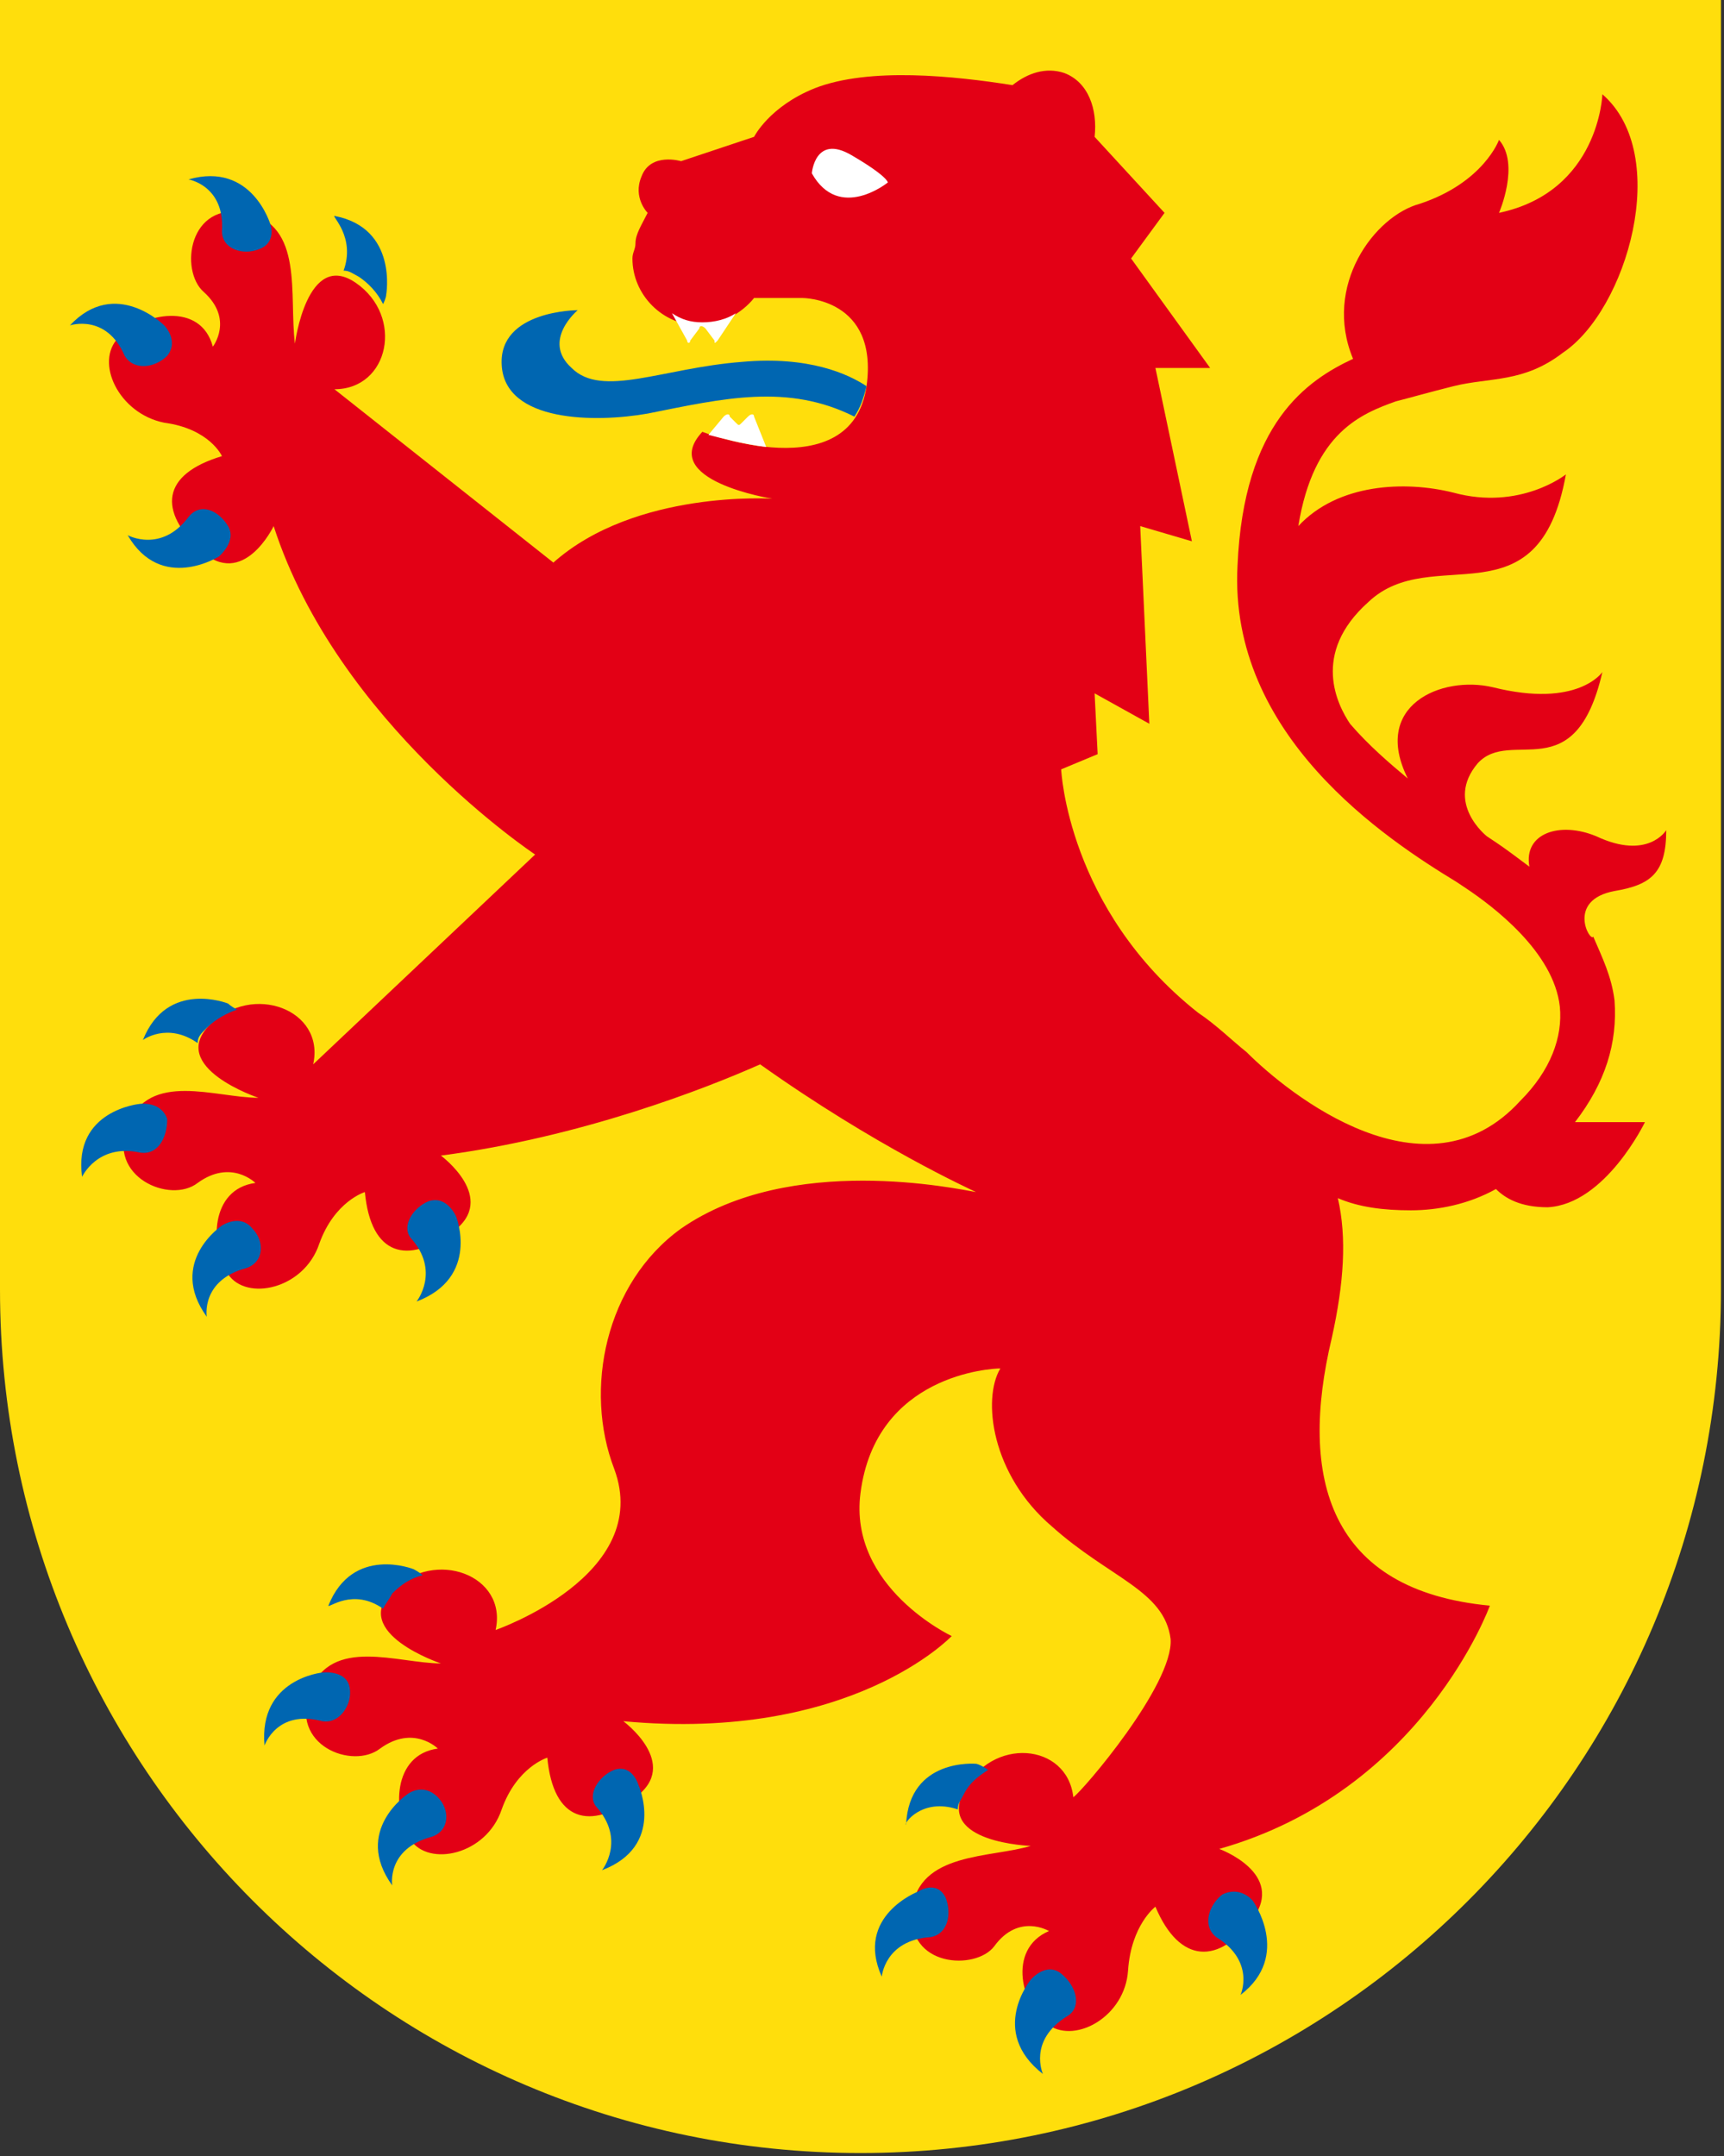 <?xml version="1.0" encoding="utf-8"?>
<!-- Generator: Adobe Illustrator 27.1.1, SVG Export Plug-In . SVG Version: 6.00 Build 0)  -->
<svg version="1.1" id="Ebene_1" xmlns="http://www.w3.org/2000/svg" xmlns:xlink="http://www.w3.org/1999/xlink" x="0px" y="0px"
	 viewBox="0 0 56.7 70.9" style="enable-background:new 0 0 56.7 70.9;" xml:space="preserve">
<rect x="0" y="0" width="56.7" height="70.9" fill="#333333" stroke="none"/>
<style type="text/css">
	.st0{fill:#FFDE0C;}
	.st1{fill:#E30015;}
	.st2{fill:#0066B1;}
	.st3{fill:#FFFFFF;}
</style>
<g>
	<path class="st0" d="M56.7,0H0v42.4c0,15.7,12.7,28.4,28.3,28.4s28.3-12.7,28.3-28.4V0z"/>
	<path class="st1" d="M53.1,29.3c1.2-0.2,1.7-0.6,1.7-2c0,0-0.6,1-2.3,0.2c-1.2-0.5-2.4-0.1-2.2,1c-0.4-0.3-0.8-0.6-1.1-0.8
		l-0.3-0.2c0,0-1.4-1.1-0.3-2.4c1.1-1.2,3.2,0.9,4.1-3c0,0-0.8,1.2-3.6,0.5c-1.7-0.4-4,0.6-2.8,3c-0.6-0.5-1.3-1.1-1.9-1.8
		c-0.4-0.6-1.3-2.3,0.6-4c2.1-2,5.6,0.8,6.5-4.2c0,0-1.5,1.2-3.7,0.6c-1.6-0.4-3.8-0.3-5.1,1.1c0.5-3.1,2.1-3.7,3.2-4.1c0,0,0,0,0,0
		c0.4-0.1,1.1-0.3,1.9-0.5c1.2-0.3,2.3-0.1,3.6-1.1c2.1-1.4,3.6-6.5,1.3-8.5c0,0-0.1,3.2-3.4,3.9c0,0,0.7-1.6,0-2.4
		c0,0-0.5,1.4-2.6,2.1c-1.5,0.4-3.2,2.7-2.2,5.1c-1.5,0.7-3.6,2.1-3.8,6.8c-0.3,5.6,4.9,9,7.2,10.4l0.3,0.2c0.9,0.6,2.9,2.1,3.1,3.9
		c0.1,1-0.3,2.1-1.3,3.1c-3.1,3.4-7.6-0.2-9-1.6l0,0c-0.5-0.4-1-0.9-1.6-1.3c-4.3-3.4-4.5-8-4.5-8s0,0,0,0l1.2-0.5L36,22.8l1.8,1
		l-0.3-6.5l1.7,0.5L38,12.1h1.8l-2.6-3.6L38.3,7L36,4.5c0.1-0.9-0.2-1.8-1-2.1c-0.6-0.2-1.2,0-1.7,0.4c-1.9-0.3-4.7-0.6-6.5,0.1
		c-1.5,0.6-2,1.6-2,1.6l-2.4,0.8c0,0-1-0.3-1.3,0.5C20.8,6.5,21.3,7,21.3,7c-0.2,0.4-0.4,0.7-0.4,1c0,0.2-0.1,0.3-0.1,0.5
		c0,1.2,1,2.2,2.2,2.2c0.7,0,1.4-0.4,1.8-0.9h1.6c0,0,2.5,0,2.1,2.9c-0.5,3.4-5.4,1.5-5.4,1.5c-1.5,1.6,2.3,2.2,2.3,2.2
		s-4.5-0.3-7.2,2.1l-7.2-5.7c1.8,0,2.3-2.4,0.7-3.5c-1.6-1.1-2,2-2,2C9.5,9.7,10,7.4,8.1,7S5.9,8.9,6.7,9.6c1,0.9,0.3,1.8,0.3,1.8
		c-0.4-1.5-2.3-1.1-3.1-0.3c-0.8,0.8,0,2.5,1.5,2.8C6.9,14.1,7.3,15,7.3,15c-2,0.6-2.1,1.8-0.7,3.1s2.4-0.8,2.4-0.8
		c2.1,6.5,8.6,10.8,8.6,10.8l-7.3,6.9c0.4-1.8-2-2.7-3.4-1.3s1.6,2.4,1.6,2.4c-1.4,0-3.6-0.9-4.3,0.9c-0.7,1.7,1.4,2.6,2.3,1.9
		c1.1-0.8,1.9,0,1.9,0c-1.5,0.2-1.5,2.1-0.9,3s2.5,0.5,3-1c0.5-1.4,1.5-1.7,1.5-1.7c0.2,2.1,1.4,2.4,2.9,1.3
		c1.5-1.1-0.4-2.5-0.4-2.5c4.6-0.6,8.7-2.2,10.5-3c3.8,2.7,6.9,4.1,7.1,4.2c-0.6-0.1-6.1-1.3-9.7,1.2c-2.5,1.8-3.2,5.3-2.2,7.9
		c1.3,3.5-3.9,5.3-3.9,5.3v0h0c0.4-1.8-2-2.7-3.4-1.3c-1.4,1.4,1.6,2.4,1.6,2.4c-1.4,0-3.6-0.9-4.3,0.9s1.4,2.6,2.3,1.9
		c1.1-0.8,1.9,0,1.9,0c-1.5,0.2-1.5,2.1-0.9,3c0.6,0.9,2.5,0.5,3-1c0.5-1.4,1.5-1.7,1.5-1.7c0.2,2.1,1.4,2.4,2.9,1.3
		c1.5-1.1-0.4-2.5-0.4-2.5l0,0h0c7.5,0.7,10.8-2.8,10.8-2.8s-3.4-1.6-3-4.7c0.5-3.9,4.3-4.1,4.6-4.1c-0.6,1-0.3,3.5,1.7,5.2
		c1.9,1.7,3.7,2.1,3.9,3.7c0.1,1.5-2.9,5-3.2,5.2c-0.2-1.8-2.7-2-3.6-0.2c-0.9,1.7,2.2,1.8,2.2,1.8c-1.3,0.4-3.7,0.2-3.9,2.1
		c-0.2,1.9,2.1,2,2.7,1.2c0.8-1.1,1.8-0.5,1.8-0.5c-1.4,0.6-0.9,2.5,0,3.1s2.5-0.3,2.6-1.8c0.1-1.5,0.9-2.1,0.9-2.1
		c0.8,1.9,2.1,1.9,3.2,0.4c1.1-1.5-1.1-2.3-1.1-2.3l0,0c6.7-1.9,8.9-8,8.9-8c-5.3-0.5-6.3-4.2-5.2-8.8c0.4-1.8,0.5-3.3,0.2-4.6
		c0.7,0.3,1.5,0.4,2.4,0.4c0.9,0,1.9-0.2,2.8-0.7c0.3,0.3,0.8,0.6,1.7,0.6c1.9-0.1,3.2-2.8,3.2-2.8h-2.3c1-1.3,1.4-2.6,1.3-4
		c-0.1-0.8-0.4-1.4-0.7-2.1c0,0,0,0,0,0C52.3,31,51.5,29.6,53.1,29.3z M17.5,28.2L17.5,28.2C17.5,28.1,17.5,28.1,17.5,28.2
		L17.5,28.2z"/>
	<path class="st2" d="M4.7,34.2C5.5,32.2,7.5,33,7.5,33s0.1,0.1,0.3,0.2c-0.3,0.1-0.7,0.3-1,0.6c-0.2,0.2-0.3,0.3-0.3,0.5
		C5.5,33.6,4.7,34.2,4.7,34.2z M4.6,36.3c0,0-2.2,0.2-1.9,2.4c0,0,0.5-1.1,1.9-0.8c0.6,0.1,0.9-0.5,0.9-1.1
		C5.3,36.2,4.6,36.3,4.6,36.3z M7.3,40.3c0,0-1.8,1.2-0.5,3c0,0-0.2-1.2,1.3-1.6c0.6-0.2,0.6-0.9,0.2-1.3
		C7.9,39.9,7.3,40.3,7.3,40.3z M14.1,39.5c-0.5,0.2-0.9,0.8-0.6,1.2c1,1.1,0.2,2.1,0.2,2.1C15.8,42,15,40,15,40S14.7,39.3,14.1,39.5
		z M8.5,8.2c-0.5,0.2-1.2,0-1.2-0.6c0.1-1.5-1.1-1.7-1.1-1.7c2.1-0.6,2.7,1.5,2.7,1.5S9.1,8,8.5,8.2z M5.4,10.7c0,0-1.6-1.6-3.1,0
		c0,0,1.2-0.4,1.8,1c0.3,0.5,1,0.4,1.4,0C5.9,11.2,5.4,10.7,5.4,10.7z M7.5,17.3c-0.3-0.5-0.9-0.8-1.3-0.3c-0.9,1.2-2,0.6-2,0.6
		c1.1,1.9,3,0.7,3,0.7S7.8,17.8,7.5,17.3z M11.3,8.9c0.2,0,0.3,0.1,0.5,0.2c0.3,0.2,0.6,0.5,0.8,0.9c0.1-0.2,0.1-0.3,0.1-0.3
		s0.4-2.2-1.7-2.6C10.9,7.1,11.7,7.8,11.3,8.9z M11.5,55.5c0.1,0.5-0.3,1.2-0.9,1.1c-1.5-0.4-1.9,0.8-1.9,0.8
		c-0.2-2.2,1.9-2.4,1.9-2.4S11.4,54.9,11.5,55.5z M13.4,59c0,0-1.8,1.2-0.5,3c0,0-0.2-1.2,1.3-1.6c0.6-0.2,0.6-0.9,0.2-1.3
		C13.9,58.6,13.4,59,13.4,59z M20.2,58.2c-0.5,0.2-0.9,0.8-0.6,1.2c1,1.1,0.2,2.1,0.2,2.1c2.1-0.8,1.2-2.8,1.2-2.8
		S20.8,58,20.2,58.2z M12.6,52.9c0.1-0.2,0.2-0.3,0.3-0.5c0.3-0.3,0.6-0.5,1-0.6c-0.1-0.1-0.3-0.2-0.3-0.2s-2-0.8-2.8,1.2
		C10.8,52.9,11.6,52.2,12.6,52.9z M31.1,62.4c0.2,0.5,0.1,1.2-0.5,1.3c-1.5,0.1-1.6,1.3-1.6,1.3c-0.9-2,1.2-2.8,1.2-2.8
		S30.8,61.8,31.1,62.4z M33.9,65.1c0,0-1.4,1.7,0.4,3.1c0,0-0.5-1.1,0.8-1.9c0.5-0.3,0.3-1-0.2-1.4C34.4,64.5,33.9,65.1,33.9,65.1z
		 M40.2,62.3c-0.4,0.3-0.7,1-0.2,1.4c1.3,0.8,0.8,1.9,0.8,1.9c1.7-1.3,0.4-3.1,0.4-3.1S40.8,62,40.2,62.3z M31.5,59.5
		c0-0.2,0.1-0.3,0.2-0.5c0.2-0.4,0.5-0.6,0.8-0.8C32.2,58,32.1,58,32.1,58s-2.2-0.2-2.3,2C29.7,60,30.3,59.1,31.5,59.5z M21.3,13.6
		c2.5-0.5,4.6-1,6.8,0.1c0.2-0.3,0.3-0.6,0.4-1c-0.6-0.4-1.9-1-4.1-0.8c-2.6,0.2-4.6,1.2-5.6,0.2c-1-0.9,0.2-1.9,0.2-1.9
		s-2.6,0-2.5,1.8C16.6,13.9,19.6,13.9,21.3,13.6z"/>
	<path class="st3" d="M26.7,5.7c0,0,0.1-1.3,1.3-0.6s1.2,0.9,1.2,0.9S27.6,7.3,26.7,5.7z M23.6,11.2l0.6-0.9
		c-0.3,0.2-0.7,0.3-1.1,0.3c-0.4,0-0.7-0.1-1-0.3l0.5,0.9c0,0.1,0.1,0.1,0.1,0l0.3-0.4c0-0.1,0.1-0.1,0.2,0l0.3,0.4
		C23.5,11.3,23.5,11.3,23.6,11.2z M24.8,13.7c0-0.1-0.1-0.1-0.2,0l-0.2,0.2c-0.1,0.1-0.1,0.1-0.2,0l-0.2-0.2c0-0.1-0.1-0.1-0.2,0
		l-0.5,0.6c0.4,0.1,1.1,0.3,1.9,0.4c0,0,0,0,0,0L24.8,13.7z"/>
</g>
</svg>
